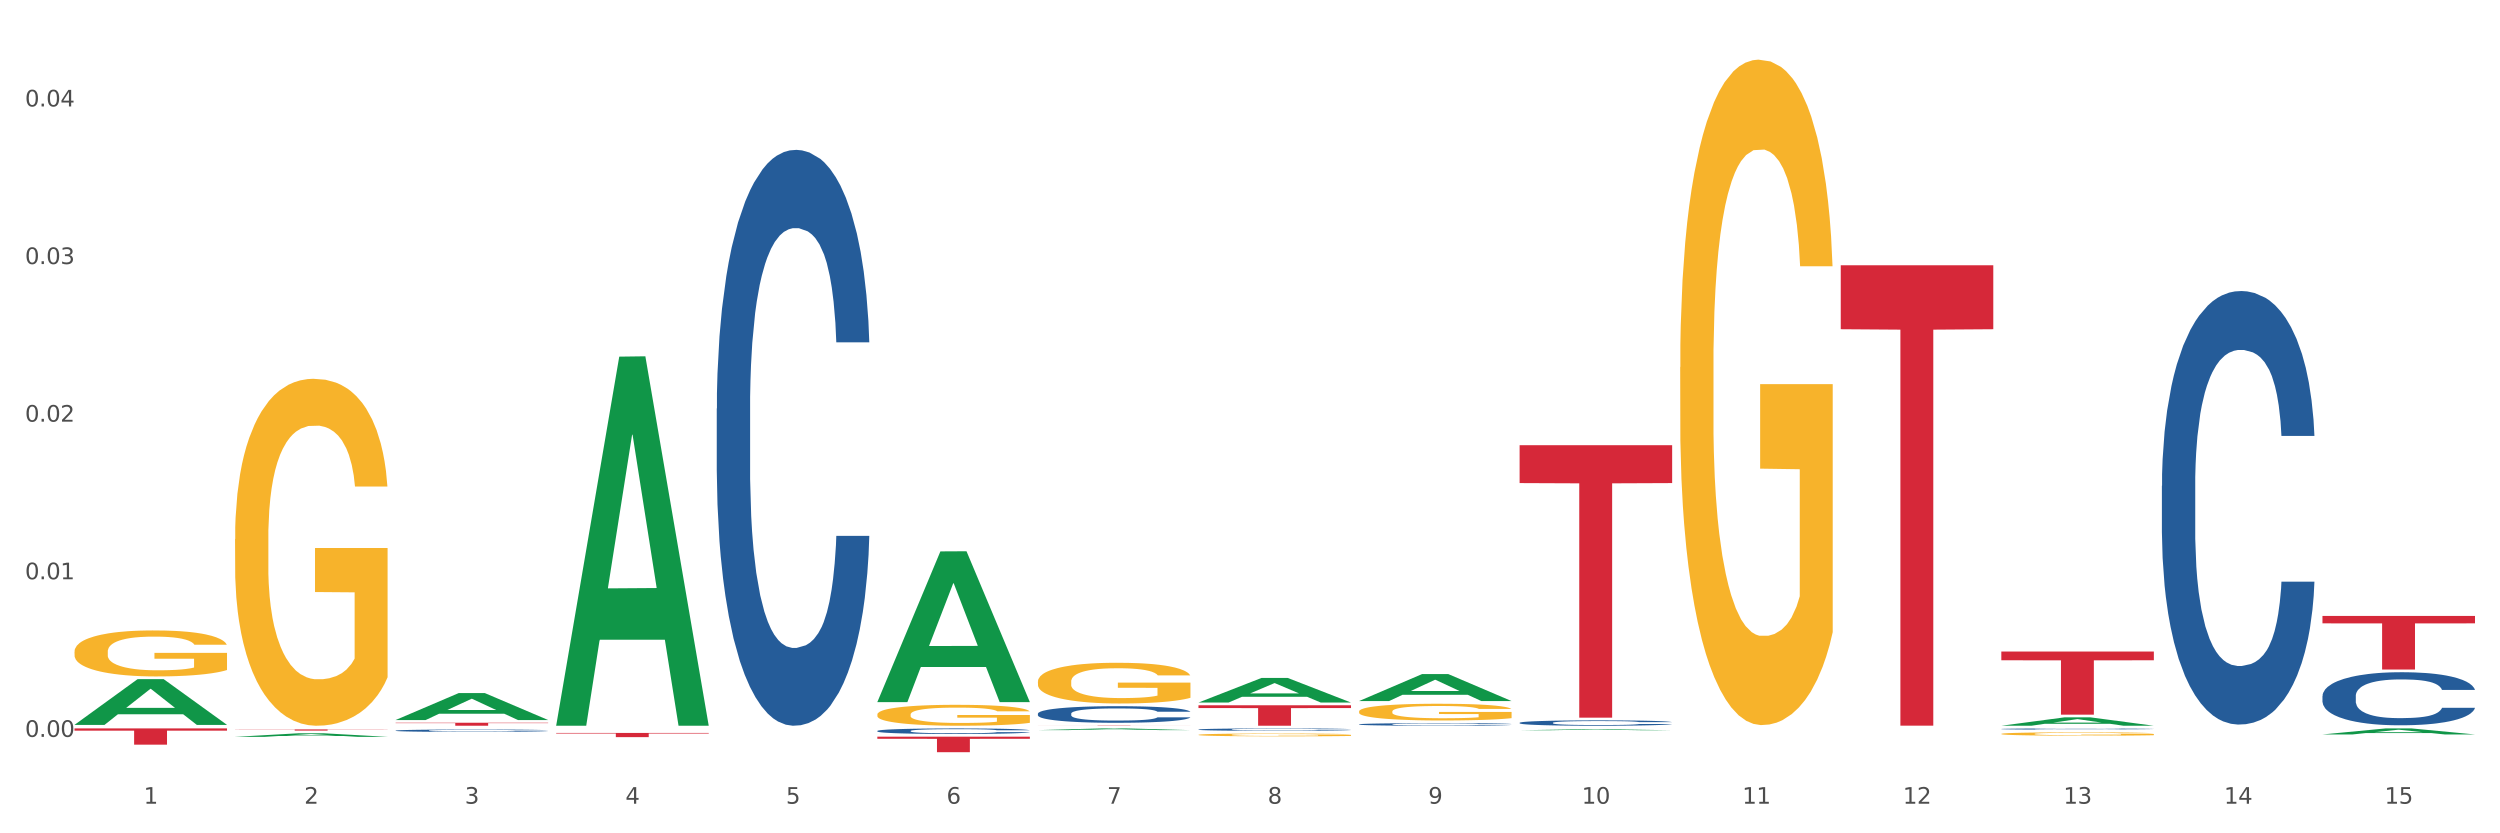 <?xml version="1.0" encoding="utf-8" standalone="no"?>
<!DOCTYPE svg PUBLIC "-//W3C//DTD SVG 1.1//EN"
  "http://www.w3.org/Graphics/SVG/1.1/DTD/svg11.dtd">
<svg xmlns:xlink="http://www.w3.org/1999/xlink" width="1080pt" height="360pt" viewBox="0 0 1080 360" xmlns="http://www.w3.org/2000/svg" version="1.1">
 <rect x="0" y="0" width="1080" height="360" fill="#333333" stroke="none"/>
 <defs>
  <style type="text/css">*{stroke-linejoin: round; stroke-linecap: butt}</style>
 </defs>
 <g id="figure_1">
  <g id="patch_1">
   <path d="M 0 360 
L 1080 360 
L 1080 0 
L 0 0 
z
" style="fill: #ffffff; stroke: #ffffff; stroke-linejoin: miter"/>
  </g>
  <g id="axes_1">
   <g id="matplotlib.axis_1">
    <g id="xtick_1">
     <g id="text_1">
      <!-- 1 -->
      <g style="fill: #4d4d4d" transform="translate(62.07 347.204) scale(0.096 -0.096)">
       <defs>
        <path id="DejaVuSans-31" d="M 794 531 
L 1825 531 
L 1825 4091 
L 703 3866 
L 703 4441 
L 1819 4666 
L 2450 4666 
L 2450 531 
L 3481 531 
L 3481 0 
L 794 0 
L 794 531 
z
" transform="scale(0.016)"/>
       </defs>
       <use xlink:href="#DejaVuSans-31"/>
      </g>
     </g>
    </g>
    <g id="xtick_2">
     <g id="text_2">
      <!-- 2 -->
      <g style="fill: #4d4d4d" transform="translate(131.436 347.204) scale(0.096 -0.096)">
       <defs>
        <path id="DejaVuSans-32" d="M 1228 531 
L 3431 531 
L 3431 0 
L 469 0 
L 469 531 
Q 828 903 1448 1529 
Q 2069 2156 2228 2338 
Q 2531 2678 2651 2914 
Q 2772 3150 2772 3378 
Q 2772 3750 2511 3984 
Q 2250 4219 1831 4219 
Q 1534 4219 1204 4116 
Q 875 4013 500 3803 
L 500 4441 
Q 881 4594 1212 4672 
Q 1544 4750 1819 4750 
Q 2544 4750 2975 4387 
Q 3406 4025 3406 3419 
Q 3406 3131 3298 2873 
Q 3191 2616 2906 2266 
Q 2828 2175 2409 1742 
Q 1991 1309 1228 531 
z
" transform="scale(0.016)"/>
       </defs>
       <use xlink:href="#DejaVuSans-32"/>
      </g>
     </g>
    </g>
    <g id="xtick_3">
     <g id="text_3">
      <!-- 3 -->
      <g style="fill: #4d4d4d" transform="translate(200.802 347.204) scale(0.096 -0.096)">
       <defs>
        <path id="DejaVuSans-33" d="M 2597 2516 
Q 3050 2419 3304 2112 
Q 3559 1806 3559 1356 
Q 3559 666 3084 287 
Q 2609 -91 1734 -91 
Q 1441 -91 1130 -33 
Q 819 25 488 141 
L 488 750 
Q 750 597 1062 519 
Q 1375 441 1716 441 
Q 2309 441 2620 675 
Q 2931 909 2931 1356 
Q 2931 1769 2642 2001 
Q 2353 2234 1838 2234 
L 1294 2234 
L 1294 2753 
L 1863 2753 
Q 2328 2753 2575 2939 
Q 2822 3125 2822 3475 
Q 2822 3834 2567 4026 
Q 2313 4219 1838 4219 
Q 1578 4219 1281 4162 
Q 984 4106 628 3988 
L 628 4550 
Q 988 4650 1302 4700 
Q 1616 4750 1894 4750 
Q 2613 4750 3031 4423 
Q 3450 4097 3450 3541 
Q 3450 3153 3228 2886 
Q 3006 2619 2597 2516 
z
" transform="scale(0.016)"/>
       </defs>
       <use xlink:href="#DejaVuSans-33"/>
      </g>
     </g>
    </g>
    <g id="xtick_4">
     <g id="text_4">
      <!-- 4 -->
      <g style="fill: #4d4d4d" transform="translate(270.169 347.204) scale(0.096 -0.096)">
       <defs>
        <path id="DejaVuSans-34" d="M 2419 4116 
L 825 1625 
L 2419 1625 
L 2419 4116 
z
M 2253 4666 
L 3047 4666 
L 3047 1625 
L 3713 1625 
L 3713 1100 
L 3047 1100 
L 3047 0 
L 2419 0 
L 2419 1100 
L 313 1100 
L 313 1709 
L 2253 4666 
z
" transform="scale(0.016)"/>
       </defs>
       <use xlink:href="#DejaVuSans-34"/>
      </g>
     </g>
    </g>
    <g id="xtick_5">
     <g id="text_5">
      <!-- 5 -->
      <g style="fill: #4d4d4d" transform="translate(339.535 347.204) scale(0.096 -0.096)">
       <defs>
        <path id="DejaVuSans-35" d="M 691 4666 
L 3169 4666 
L 3169 4134 
L 1269 4134 
L 1269 2991 
Q 1406 3038 1543 3061 
Q 1681 3084 1819 3084 
Q 2600 3084 3056 2656 
Q 3513 2228 3513 1497 
Q 3513 744 3044 326 
Q 2575 -91 1722 -91 
Q 1428 -91 1123 -41 
Q 819 9 494 109 
L 494 744 
Q 775 591 1075 516 
Q 1375 441 1709 441 
Q 2250 441 2565 725 
Q 2881 1009 2881 1497 
Q 2881 1984 2565 2268 
Q 2250 2553 1709 2553 
Q 1456 2553 1204 2497 
Q 953 2441 691 2322 
L 691 4666 
z
" transform="scale(0.016)"/>
       </defs>
       <use xlink:href="#DejaVuSans-35"/>
      </g>
     </g>
    </g>
    <g id="xtick_6">
     <g id="text_6">
      <!-- 6 -->
      <g style="fill: #4d4d4d" transform="translate(408.901 347.204) scale(0.096 -0.096)">
       <defs>
        <path id="DejaVuSans-36" d="M 2113 2584 
Q 1688 2584 1439 2293 
Q 1191 2003 1191 1497 
Q 1191 994 1439 701 
Q 1688 409 2113 409 
Q 2538 409 2786 701 
Q 3034 994 3034 1497 
Q 3034 2003 2786 2293 
Q 2538 2584 2113 2584 
z
M 3366 4563 
L 3366 3988 
Q 3128 4100 2886 4159 
Q 2644 4219 2406 4219 
Q 1781 4219 1451 3797 
Q 1122 3375 1075 2522 
Q 1259 2794 1537 2939 
Q 1816 3084 2150 3084 
Q 2853 3084 3261 2657 
Q 3669 2231 3669 1497 
Q 3669 778 3244 343 
Q 2819 -91 2113 -91 
Q 1303 -91 875 529 
Q 447 1150 447 2328 
Q 447 3434 972 4092 
Q 1497 4750 2381 4750 
Q 2619 4750 2861 4703 
Q 3103 4656 3366 4563 
z
" transform="scale(0.016)"/>
       </defs>
       <use xlink:href="#DejaVuSans-36"/>
      </g>
     </g>
    </g>
    <g id="xtick_7">
     <g id="text_7">
      <!-- 7 -->
      <g style="fill: #4d4d4d" transform="translate(478.267 347.204) scale(0.096 -0.096)">
       <defs>
        <path id="DejaVuSans-37" d="M 525 4666 
L 3525 4666 
L 3525 4397 
L 1831 0 
L 1172 0 
L 2766 4134 
L 525 4134 
L 525 4666 
z
" transform="scale(0.016)"/>
       </defs>
       <use xlink:href="#DejaVuSans-37"/>
      </g>
     </g>
    </g>
    <g id="xtick_8">
     <g id="text_8">
      <!-- 8 -->
      <g style="fill: #4d4d4d" transform="translate(547.634 347.204) scale(0.096 -0.096)">
       <defs>
        <path id="DejaVuSans-38" d="M 2034 2216 
Q 1584 2216 1326 1975 
Q 1069 1734 1069 1313 
Q 1069 891 1326 650 
Q 1584 409 2034 409 
Q 2484 409 2743 651 
Q 3003 894 3003 1313 
Q 3003 1734 2745 1975 
Q 2488 2216 2034 2216 
z
M 1403 2484 
Q 997 2584 770 2862 
Q 544 3141 544 3541 
Q 544 4100 942 4425 
Q 1341 4750 2034 4750 
Q 2731 4750 3128 4425 
Q 3525 4100 3525 3541 
Q 3525 3141 3298 2862 
Q 3072 2584 2669 2484 
Q 3125 2378 3379 2068 
Q 3634 1759 3634 1313 
Q 3634 634 3220 271 
Q 2806 -91 2034 -91 
Q 1263 -91 848 271 
Q 434 634 434 1313 
Q 434 1759 690 2068 
Q 947 2378 1403 2484 
z
M 1172 3481 
Q 1172 3119 1398 2916 
Q 1625 2713 2034 2713 
Q 2441 2713 2670 2916 
Q 2900 3119 2900 3481 
Q 2900 3844 2670 4047 
Q 2441 4250 2034 4250 
Q 1625 4250 1398 4047 
Q 1172 3844 1172 3481 
z
" transform="scale(0.016)"/>
       </defs>
       <use xlink:href="#DejaVuSans-38"/>
      </g>
     </g>
    </g>
    <g id="xtick_9">
     <g id="text_9">
      <!-- 9 -->
      <g style="fill: #4d4d4d" transform="translate(617 347.204) scale(0.096 -0.096)">
       <defs>
        <path id="DejaVuSans-39" d="M 703 97 
L 703 672 
Q 941 559 1184 500 
Q 1428 441 1663 441 
Q 2288 441 2617 861 
Q 2947 1281 2994 2138 
Q 2813 1869 2534 1725 
Q 2256 1581 1919 1581 
Q 1219 1581 811 2004 
Q 403 2428 403 3163 
Q 403 3881 828 4315 
Q 1253 4750 1959 4750 
Q 2769 4750 3195 4129 
Q 3622 3509 3622 2328 
Q 3622 1225 3098 567 
Q 2575 -91 1691 -91 
Q 1453 -91 1209 -44 
Q 966 3 703 97 
z
M 1959 2075 
Q 2384 2075 2632 2365 
Q 2881 2656 2881 3163 
Q 2881 3666 2632 3958 
Q 2384 4250 1959 4250 
Q 1534 4250 1286 3958 
Q 1038 3666 1038 3163 
Q 1038 2656 1286 2365 
Q 1534 2075 1959 2075 
z
" transform="scale(0.016)"/>
       </defs>
       <use xlink:href="#DejaVuSans-39"/>
      </g>
     </g>
    </g>
    <g id="xtick_10">
     <g id="text_10">
      <!-- 10 -->
      <g style="fill: #4d4d4d" transform="translate(683.312 347.204) scale(0.096 -0.096)">
       <defs>
        <path id="DejaVuSans-30" d="M 2034 4250 
Q 1547 4250 1301 3770 
Q 1056 3291 1056 2328 
Q 1056 1369 1301 889 
Q 1547 409 2034 409 
Q 2525 409 2770 889 
Q 3016 1369 3016 2328 
Q 3016 3291 2770 3770 
Q 2525 4250 2034 4250 
z
M 2034 4750 
Q 2819 4750 3233 4129 
Q 3647 3509 3647 2328 
Q 3647 1150 3233 529 
Q 2819 -91 2034 -91 
Q 1250 -91 836 529 
Q 422 1150 422 2328 
Q 422 3509 836 4129 
Q 1250 4750 2034 4750 
z
" transform="scale(0.016)"/>
       </defs>
       <use xlink:href="#DejaVuSans-31"/>
       <use xlink:href="#DejaVuSans-30" transform="translate(63.623 0)"/>
      </g>
     </g>
    </g>
    <g id="xtick_11">
     <g id="text_11">
      <!-- 11 -->
      <g style="fill: #4d4d4d" transform="translate(752.678 347.204) scale(0.096 -0.096)">
       <use xlink:href="#DejaVuSans-31"/>
       <use xlink:href="#DejaVuSans-31" transform="translate(63.623 0)"/>
      </g>
     </g>
    </g>
    <g id="xtick_12">
     <g id="text_12">
      <!-- 12 -->
      <g style="fill: #4d4d4d" transform="translate(822.044 347.204) scale(0.096 -0.096)">
       <use xlink:href="#DejaVuSans-31"/>
       <use xlink:href="#DejaVuSans-32" transform="translate(63.623 0)"/>
      </g>
     </g>
    </g>
    <g id="xtick_13">
     <g id="text_13">
      <!-- 13 -->
      <g style="fill: #4d4d4d" transform="translate(891.411 347.204) scale(0.096 -0.096)">
       <use xlink:href="#DejaVuSans-31"/>
       <use xlink:href="#DejaVuSans-33" transform="translate(63.623 0)"/>
      </g>
     </g>
    </g>
    <g id="xtick_14">
     <g id="text_14">
      <!-- 14 -->
      <g style="fill: #4d4d4d" transform="translate(960.777 347.204) scale(0.096 -0.096)">
       <use xlink:href="#DejaVuSans-31"/>
       <use xlink:href="#DejaVuSans-34" transform="translate(63.623 0)"/>
      </g>
     </g>
    </g>
    <g id="xtick_15">
     <g id="text_15">
      <!-- 15 -->
      <g style="fill: #4d4d4d" transform="translate(1030.143 347.204) scale(0.096 -0.096)">
       <use xlink:href="#DejaVuSans-31"/>
       <use xlink:href="#DejaVuSans-35" transform="translate(63.623 0)"/>
      </g>
     </g>
    </g>
    <g id="xtick_16"/>
    <g id="xtick_17"/>
    <g id="xtick_18"/>
    <g id="xtick_19"/>
    <g id="xtick_20"/>
    <g id="xtick_21"/>
    <g id="xtick_22"/>
    <g id="xtick_23"/>
    <g id="xtick_24"/>
    <g id="xtick_25"/>
    <g id="xtick_26"/>
    <g id="xtick_27"/>
    <g id="xtick_28"/>
    <g id="xtick_29"/>
   </g>
   <g id="matplotlib.axis_2">
    <g id="ytick_1">
     <g id="text_16">
      <!-- 0.00 -->
      <g style="fill: #4d4d4d" transform="translate(10.8 318.327) scale(0.096 -0.096)">
       <defs>
        <path id="DejaVuSans-2e" d="M 684 794 
L 1344 794 
L 1344 0 
L 684 0 
L 684 794 
z
" transform="scale(0.016)"/>
       </defs>
       <use xlink:href="#DejaVuSans-30"/>
       <use xlink:href="#DejaVuSans-2e" transform="translate(63.623 0)"/>
       <use xlink:href="#DejaVuSans-30" transform="translate(95.41 0)"/>
       <use xlink:href="#DejaVuSans-30" transform="translate(159.033 0)"/>
      </g>
     </g>
    </g>
    <g id="ytick_2">
     <g id="text_17">
      <!-- 0.01 -->
      <g style="fill: #4d4d4d" transform="translate(10.8 250.243) scale(0.096 -0.096)">
       <use xlink:href="#DejaVuSans-30"/>
       <use xlink:href="#DejaVuSans-2e" transform="translate(63.623 0)"/>
       <use xlink:href="#DejaVuSans-30" transform="translate(95.41 0)"/>
       <use xlink:href="#DejaVuSans-31" transform="translate(159.033 0)"/>
      </g>
     </g>
    </g>
    <g id="ytick_3">
     <g id="text_18">
      <!-- 0.02 -->
      <g style="fill: #4d4d4d" transform="translate(10.8 182.159) scale(0.096 -0.096)">
       <use xlink:href="#DejaVuSans-30"/>
       <use xlink:href="#DejaVuSans-2e" transform="translate(63.623 0)"/>
       <use xlink:href="#DejaVuSans-30" transform="translate(95.41 0)"/>
       <use xlink:href="#DejaVuSans-32" transform="translate(159.033 0)"/>
      </g>
     </g>
    </g>
    <g id="ytick_4">
     <g id="text_19">
      <!-- 0.03 -->
      <g style="fill: #4d4d4d" transform="translate(10.8 114.075) scale(0.096 -0.096)">
       <use xlink:href="#DejaVuSans-30"/>
       <use xlink:href="#DejaVuSans-2e" transform="translate(63.623 0)"/>
       <use xlink:href="#DejaVuSans-30" transform="translate(95.41 0)"/>
       <use xlink:href="#DejaVuSans-33" transform="translate(159.033 0)"/>
      </g>
     </g>
    </g>
    <g id="ytick_5">
     <g id="text_20">
      <!-- 0.04 -->
      <g style="fill: #4d4d4d" transform="translate(10.8 45.991) scale(0.096 -0.096)">
       <use xlink:href="#DejaVuSans-30"/>
       <use xlink:href="#DejaVuSans-2e" transform="translate(63.623 0)"/>
       <use xlink:href="#DejaVuSans-30" transform="translate(95.41 0)"/>
       <use xlink:href="#DejaVuSans-34" transform="translate(159.033 0)"/>
      </g>
     </g>
    </g>
    <g id="ytick_6"/>
    <g id="ytick_7"/>
    <g id="ytick_8"/>
    <g id="ytick_9"/>
   </g>
   <g id="PolyCollection_1">
    <path d="M 32.175 313.121 
L 32.243 313.102 
L 59.417 293.4 
L 70.695 293.381 
L 98.073 313.158 
L 85.029 313.158 
L 79.119 308.553 
L 51.061 308.553 
L 50.857 308.627 
L 45.151 313.158 
L 32.175 313.158 
L 32.175 313.121 
L 54.594 305.804 
L 75.586 305.786 
L 65.192 297.596 
L 65.056 297.559 
L 64.92 297.615 
L 54.526 305.786 
L 54.594 305.804 
L 32.175 313.121 
z
" clip-path="url(#pb362b84034)" style="fill: #109648"/>
    <path d="M 864.57 281.448 
L 930.468 281.448 
L 930.468 285.24 
L 904.546 285.266 
L 904.546 308.74 
L 890.335 308.74 
L 890.335 285.266 
L 864.57 285.24 
L 864.57 281.473 
L 864.57 281.448 
z
" clip-path="url(#pb362b84034)" style="fill: #d62839"/>
    <path d="M 795.203 114.581 
L 861.101 114.581 
L 861.101 142.225 
L 835.179 142.411 
L 835.179 313.502 
L 820.969 313.502 
L 820.969 142.411 
L 795.203 142.225 
L 795.203 114.768 
L 795.203 114.581 
z
" clip-path="url(#pb362b84034)" style="fill: #d62839"/>
    <path d="M 656.471 192.335 
L 722.369 192.335 
L 722.369 208.692 
L 696.447 208.802 
L 696.447 310.037 
L 682.237 310.037 
L 682.237 208.802 
L 656.471 208.692 
L 656.471 192.446 
L 656.471 192.335 
z
" clip-path="url(#pb362b84034)" style="fill: #d62839"/>
    <path d="M 517.739 304.661 
L 583.636 304.661 
L 583.636 305.893 
L 557.715 305.901 
L 557.715 313.524 
L 543.504 313.524 
L 543.504 305.901 
L 517.739 305.893 
L 517.739 304.67 
L 517.739 304.661 
z
" clip-path="url(#pb362b84034)" style="fill: #d62839"/>
    <path d="M 448.372 313.403 
L 514.27 313.403 
L 514.27 313.42 
L 488.348 313.42 
L 488.348 313.524 
L 474.138 313.524 
L 474.138 313.42 
L 448.372 313.42 
L 448.372 313.403 
L 448.372 313.403 
z
" clip-path="url(#pb362b84034)" style="fill: #d62839"/>
    <path d="M 379.006 318.238 
L 444.904 318.238 
L 444.904 319.17 
L 418.982 319.177 
L 418.982 324.95 
L 404.772 324.95 
L 404.772 319.177 
L 379.006 319.17 
L 379.006 318.244 
L 379.006 318.238 
z
" clip-path="url(#pb362b84034)" style="fill: #d62839"/>
    <path d="M 240.274 316.619 
L 306.172 316.619 
L 306.172 316.872 
L 280.25 316.874 
L 280.25 318.438 
L 266.039 318.438 
L 266.039 316.874 
L 240.274 316.872 
L 240.274 316.621 
L 240.274 316.619 
z
" clip-path="url(#pb362b84034)" style="fill: #d62839"/>
    <path d="M 170.907 312.212 
L 236.805 312.212 
L 236.805 312.394 
L 210.883 312.395 
L 210.883 313.524 
L 196.673 313.524 
L 196.673 312.395 
L 170.907 312.394 
L 170.907 312.213 
L 170.907 312.212 
z
" clip-path="url(#pb362b84034)" style="fill: #d62839"/>
    <path d="M 1003.302 266.071 
L 1069.2 266.071 
L 1069.2 269.291 
L 1043.278 269.313 
L 1043.278 289.241 
L 1029.068 289.241 
L 1029.068 269.313 
L 1003.302 269.291 
L 1003.302 266.093 
L 1003.302 266.071 
z
" clip-path="url(#pb362b84034)" style="fill: #d62839"/>
    <path d="M 1003.302 300.701 
L 1003.38 300.68 
L 1003.38 300.094 
L 1003.614 299.298 
L 1004.47 297.832 
L 1005.561 296.722 
L 1007.43 295.423 
L 1008.443 294.879 
L 1009.767 294.272 
L 1012.494 293.287 
L 1015.609 292.45 
L 1017.79 291.989 
L 1019.426 291.696 
L 1023.087 291.172 
L 1025.19 290.942 
L 1027.371 290.753 
L 1029.241 290.627 
L 1032.356 290.481 
L 1034.849 290.418 
L 1037.731 290.397 
L 1040.146 290.418 
L 1043.339 290.502 
L 1048.013 290.753 
L 1049.805 290.9 
L 1052.219 291.151 
L 1054.712 291.486 
L 1056.737 291.821 
L 1059.074 292.303 
L 1061.489 292.931 
L 1063.825 293.727 
L 1065.461 294.46 
L 1066.785 295.235 
L 1067.954 296.177 
L 1068.811 297.204 
L 1069.2 298.062 
L 1054.945 298.062 
L 1054.556 297.287 
L 1053.777 296.45 
L 1052.998 295.884 
L 1052.141 295.423 
L 1050.817 294.9 
L 1049.649 294.565 
L 1047.701 294.167 
L 1045.91 293.916 
L 1044.43 293.769 
L 1042.638 293.643 
L 1038.822 293.518 
L 1036.095 293.518 
L 1034.382 293.56 
L 1032.278 293.664 
L 1030.487 293.811 
L 1028.384 294.062 
L 1026.748 294.334 
L 1025.112 294.69 
L 1024.178 294.942 
L 1022.775 295.403 
L 1021.841 295.78 
L 1020.594 296.429 
L 1019.893 296.89 
L 1018.647 298.083 
L 1018.102 298.963 
L 1017.868 299.57 
L 1017.712 300.241 
L 1017.712 303.508 
L 1018.18 304.974 
L 1018.569 305.602 
L 1019.192 306.314 
L 1020.361 307.236 
L 1022.074 308.136 
L 1023.866 308.786 
L 1025.346 309.183 
L 1026.748 309.477 
L 1028.15 309.707 
L 1029.864 309.916 
L 1031.266 310.042 
L 1033.369 310.168 
L 1035.862 310.231 
L 1037.809 310.231 
L 1041.781 310.126 
L 1043.573 310.021 
L 1045.287 309.875 
L 1047.156 309.644 
L 1048.636 309.393 
L 1049.493 309.204 
L 1050.895 308.806 
L 1051.986 308.388 
L 1052.92 307.906 
L 1053.543 307.487 
L 1054.244 306.859 
L 1054.79 306.147 
L 1054.945 305.77 
L 1069.2 305.77 
L 1068.888 306.524 
L 1068.343 307.257 
L 1067.253 308.241 
L 1066.396 308.806 
L 1065.072 309.498 
L 1063.67 310.084 
L 1061.722 310.733 
L 1059.931 311.215 
L 1058.061 311.634 
L 1056.036 312.011 
L 1052.375 312.534 
L 1051.051 312.681 
L 1048.247 312.932 
L 1046.066 313.079 
L 1042.872 313.226 
L 1039.6 313.309 
L 1036.173 313.33 
L 1033.135 313.288 
L 1029.786 313.163 
L 1027.683 313.037 
L 1025.346 312.849 
L 1022.62 312.555 
L 1020.049 312.199 
L 1017.634 311.78 
L 1015.376 311.299 
L 1013.272 310.754 
L 1010.546 309.854 
L 1008.521 308.974 
L 1007.041 308.157 
L 1006.028 307.466 
L 1005.016 306.586 
L 1004.47 305.979 
L 1003.614 304.513 
L 1003.302 303.152 
L 1003.302 300.701 
z
" clip-path="url(#pb362b84034)" style="fill: #255c99"/>
    <path d="M 864.57 314.918 
L 864.648 314.917 
L 864.648 314.904 
L 864.881 314.885 
L 865.738 314.851 
L 866.829 314.826 
L 868.698 314.796 
L 869.711 314.783 
L 871.035 314.769 
L 873.761 314.746 
L 876.877 314.727 
L 879.058 314.716 
L 880.694 314.709 
L 884.355 314.697 
L 886.458 314.692 
L 888.639 314.688 
L 890.508 314.685 
L 893.624 314.681 
L 896.117 314.68 
L 898.999 314.679 
L 901.413 314.68 
L 904.607 314.682 
L 909.281 314.688 
L 911.072 314.691 
L 913.487 314.697 
L 915.979 314.704 
L 918.005 314.712 
L 920.341 314.723 
L 922.756 314.738 
L 925.093 314.756 
L 926.729 314.773 
L 928.053 314.791 
L 929.221 314.813 
L 930.078 314.837 
L 930.468 314.857 
L 916.213 314.857 
L 915.824 314.839 
L 915.045 314.819 
L 914.266 314.806 
L 913.409 314.796 
L 912.085 314.783 
L 910.916 314.776 
L 908.969 314.766 
L 907.177 314.761 
L 905.697 314.757 
L 903.906 314.754 
L 900.089 314.751 
L 897.363 314.751 
L 895.649 314.752 
L 893.546 314.755 
L 891.754 314.758 
L 889.651 314.764 
L 888.016 314.77 
L 886.38 314.779 
L 885.445 314.784 
L 884.043 314.795 
L 883.108 314.804 
L 881.862 314.819 
L 881.161 314.829 
L 879.915 314.857 
L 879.369 314.877 
L 879.136 314.891 
L 878.98 314.907 
L 878.98 314.982 
L 879.447 315.016 
L 879.837 315.031 
L 880.46 315.047 
L 881.628 315.069 
L 883.342 315.089 
L 885.134 315.105 
L 886.614 315.114 
L 888.016 315.12 
L 889.418 315.126 
L 891.131 315.131 
L 892.533 315.134 
L 894.637 315.136 
L 897.129 315.138 
L 899.076 315.138 
L 903.049 315.135 
L 904.841 315.133 
L 906.554 315.13 
L 908.424 315.124 
L 909.904 315.119 
L 910.76 315.114 
L 912.163 315.105 
L 913.253 315.095 
L 914.188 315.084 
L 914.811 315.074 
L 915.512 315.06 
L 916.057 315.043 
L 916.213 315.035 
L 930.468 315.035 
L 930.156 315.052 
L 929.611 315.069 
L 928.52 315.092 
L 927.663 315.105 
L 926.339 315.121 
L 924.937 315.135 
L 922.99 315.15 
L 921.198 315.161 
L 919.329 315.17 
L 917.304 315.179 
L 913.643 315.191 
L 912.318 315.195 
L 909.514 315.2 
L 907.333 315.204 
L 904.14 315.207 
L 900.868 315.209 
L 897.441 315.21 
L 894.403 315.209 
L 891.053 315.206 
L 888.95 315.203 
L 886.614 315.198 
L 883.887 315.192 
L 881.317 315.183 
L 878.902 315.174 
L 876.643 315.163 
L 874.54 315.15 
L 871.814 315.129 
L 869.789 315.109 
L 868.309 315.09 
L 867.296 315.074 
L 866.283 315.054 
L 865.738 315.04 
L 864.881 315.006 
L 864.57 314.974 
L 864.57 314.918 
z
" clip-path="url(#pb362b84034)" style="fill: #255c99"/>
    <path d="M 656.471 312.24 
L 656.549 312.238 
L 656.549 312.178 
L 656.783 312.097 
L 657.639 311.948 
L 658.73 311.835 
L 660.599 311.703 
L 661.612 311.648 
L 662.936 311.586 
L 665.662 311.486 
L 668.778 311.401 
L 670.959 311.354 
L 672.595 311.324 
L 676.256 311.271 
L 678.359 311.248 
L 680.54 311.228 
L 682.41 311.216 
L 685.525 311.201 
L 688.018 311.194 
L 690.9 311.192 
L 693.315 311.194 
L 696.508 311.203 
L 701.182 311.228 
L 702.973 311.243 
L 705.388 311.269 
L 707.881 311.303 
L 709.906 311.337 
L 712.243 311.386 
L 714.657 311.45 
L 716.994 311.531 
L 718.63 311.605 
L 719.954 311.684 
L 721.123 311.78 
L 721.979 311.884 
L 722.369 311.972 
L 708.114 311.972 
L 707.725 311.893 
L 706.946 311.808 
L 706.167 311.75 
L 705.31 311.703 
L 703.986 311.65 
L 702.818 311.616 
L 700.87 311.576 
L 699.079 311.55 
L 697.599 311.535 
L 695.807 311.522 
L 691.99 311.51 
L 689.264 311.51 
L 687.55 311.514 
L 685.447 311.524 
L 683.656 311.539 
L 681.553 311.565 
L 679.917 311.593 
L 678.281 311.629 
L 677.346 311.654 
L 675.944 311.701 
L 675.01 311.739 
L 673.763 311.805 
L 673.062 311.852 
L 671.816 311.974 
L 671.271 312.063 
L 671.037 312.125 
L 670.881 312.193 
L 670.881 312.525 
L 671.349 312.674 
L 671.738 312.738 
L 672.361 312.81 
L 673.53 312.904 
L 675.243 312.996 
L 677.035 313.062 
L 678.515 313.102 
L 679.917 313.132 
L 681.319 313.155 
L 683.033 313.177 
L 684.435 313.189 
L 686.538 313.202 
L 689.03 313.209 
L 690.978 313.209 
L 694.95 313.198 
L 696.742 313.187 
L 698.456 313.172 
L 700.325 313.149 
L 701.805 313.123 
L 702.662 313.104 
L 704.064 313.064 
L 705.154 313.021 
L 706.089 312.972 
L 706.712 312.93 
L 707.413 312.866 
L 707.959 312.793 
L 708.114 312.755 
L 722.369 312.755 
L 722.057 312.832 
L 721.512 312.906 
L 720.422 313.006 
L 719.565 313.064 
L 718.241 313.134 
L 716.838 313.194 
L 714.891 313.26 
L 713.1 313.309 
L 711.23 313.351 
L 709.205 313.389 
L 705.544 313.443 
L 704.22 313.458 
L 701.416 313.483 
L 699.235 313.498 
L 696.041 313.513 
L 692.769 313.522 
L 689.342 313.524 
L 686.304 313.519 
L 682.955 313.507 
L 680.852 313.494 
L 678.515 313.475 
L 675.789 313.445 
L 673.218 313.409 
L 670.803 313.366 
L 668.544 313.317 
L 666.441 313.262 
L 663.715 313.17 
L 661.69 313.081 
L 660.21 312.998 
L 659.197 312.927 
L 658.185 312.838 
L 657.639 312.776 
L 656.783 312.627 
L 656.471 312.489 
L 656.471 312.24 
z
" clip-path="url(#pb362b84034)" style="fill: #255c99"/>
    <path d="M 587.105 312.907 
L 587.183 312.906 
L 587.183 312.878 
L 587.416 312.839 
L 588.273 312.767 
L 589.364 312.713 
L 591.233 312.65 
L 592.246 312.623 
L 593.57 312.593 
L 596.296 312.545 
L 599.412 312.505 
L 601.593 312.482 
L 603.229 312.468 
L 606.89 312.442 
L 608.993 312.431 
L 611.174 312.422 
L 613.043 312.416 
L 616.159 312.408 
L 618.652 312.405 
L 621.534 312.404 
L 623.948 312.405 
L 627.142 312.409 
L 631.816 312.422 
L 633.607 312.429 
L 636.022 312.441 
L 638.514 312.457 
L 640.54 312.474 
L 642.877 312.497 
L 645.291 312.528 
L 647.628 312.567 
L 649.264 312.603 
L 650.588 312.64 
L 651.756 312.686 
L 652.613 312.737 
L 653.003 312.778 
L 638.748 312.778 
L 638.359 312.741 
L 637.58 312.7 
L 636.801 312.672 
L 635.944 312.65 
L 634.62 312.624 
L 633.451 312.608 
L 631.504 312.588 
L 629.713 312.576 
L 628.233 312.569 
L 626.441 312.563 
L 622.624 312.557 
L 619.898 312.557 
L 618.184 312.559 
L 616.081 312.564 
L 614.29 312.571 
L 612.186 312.583 
L 610.551 312.597 
L 608.915 312.614 
L 607.98 312.626 
L 606.578 312.649 
L 605.643 312.667 
L 604.397 312.699 
L 603.696 312.721 
L 602.45 312.779 
L 601.905 312.822 
L 601.671 312.852 
L 601.515 312.885 
L 601.515 313.044 
L 601.982 313.116 
L 602.372 313.146 
L 602.995 313.181 
L 604.163 313.226 
L 605.877 313.27 
L 607.669 313.302 
L 609.149 313.321 
L 610.551 313.336 
L 611.953 313.347 
L 613.666 313.357 
L 615.069 313.363 
L 617.172 313.369 
L 619.664 313.372 
L 621.612 313.372 
L 625.584 313.367 
L 627.376 313.362 
L 629.089 313.355 
L 630.959 313.344 
L 632.439 313.331 
L 633.296 313.322 
L 634.698 313.303 
L 635.788 313.282 
L 636.723 313.259 
L 637.346 313.238 
L 638.047 313.208 
L 638.592 313.173 
L 638.748 313.155 
L 653.003 313.155 
L 652.691 313.191 
L 652.146 313.227 
L 651.055 313.275 
L 650.199 313.303 
L 648.874 313.337 
L 647.472 313.365 
L 645.525 313.397 
L 643.733 313.42 
L 641.864 313.441 
L 639.839 313.459 
L 636.178 313.485 
L 634.853 313.492 
L 632.049 313.504 
L 629.868 313.511 
L 626.675 313.519 
L 623.403 313.523 
L 619.976 313.524 
L 616.938 313.522 
L 613.589 313.515 
L 611.485 313.509 
L 609.149 313.5 
L 606.422 313.486 
L 603.852 313.468 
L 601.437 313.448 
L 599.178 313.424 
L 597.075 313.398 
L 594.349 313.354 
L 592.324 313.311 
L 590.844 313.271 
L 589.831 313.237 
L 588.818 313.194 
L 588.273 313.165 
L 587.416 313.093 
L 587.105 313.027 
L 587.105 312.907 
z
" clip-path="url(#pb362b84034)" style="fill: #255c99"/>
    <path d="M 517.739 315.149 
L 517.816 315.148 
L 517.816 315.121 
L 518.05 315.085 
L 518.907 315.018 
L 519.997 314.967 
L 521.867 314.908 
L 522.88 314.884 
L 524.204 314.856 
L 526.93 314.811 
L 530.046 314.773 
L 532.227 314.752 
L 533.863 314.738 
L 537.523 314.715 
L 539.627 314.704 
L 541.808 314.696 
L 543.677 314.69 
L 546.793 314.683 
L 549.285 314.68 
L 552.167 314.679 
L 554.582 314.68 
L 557.776 314.684 
L 562.449 314.696 
L 564.241 314.702 
L 566.656 314.714 
L 569.148 314.729 
L 571.173 314.744 
L 573.51 314.766 
L 575.925 314.795 
L 578.262 314.831 
L 579.898 314.864 
L 581.222 314.9 
L 582.39 314.943 
L 583.247 314.989 
L 583.636 315.029 
L 569.382 315.029 
L 568.992 314.993 
L 568.214 314.955 
L 567.435 314.929 
L 566.578 314.908 
L 565.254 314.884 
L 564.085 314.869 
L 562.138 314.851 
L 560.346 314.84 
L 558.866 314.833 
L 557.075 314.827 
L 553.258 314.821 
L 550.532 314.821 
L 548.818 314.823 
L 546.715 314.828 
L 544.923 314.835 
L 542.82 314.846 
L 541.184 314.859 
L 539.549 314.875 
L 538.614 314.886 
L 537.212 314.907 
L 536.277 314.925 
L 535.031 314.954 
L 534.33 314.975 
L 533.084 315.03 
L 532.538 315.07 
L 532.305 315.097 
L 532.149 315.128 
L 532.149 315.277 
L 532.616 315.343 
L 533.006 315.372 
L 533.629 315.405 
L 534.797 315.447 
L 536.511 315.488 
L 538.302 315.517 
L 539.782 315.535 
L 541.184 315.549 
L 542.587 315.559 
L 544.3 315.569 
L 545.702 315.574 
L 547.805 315.58 
L 550.298 315.583 
L 552.245 315.583 
L 556.218 315.578 
L 558.009 315.573 
L 559.723 315.567 
L 561.593 315.556 
L 563.073 315.545 
L 563.929 315.536 
L 565.331 315.518 
L 566.422 315.499 
L 567.357 315.477 
L 567.98 315.458 
L 568.681 315.429 
L 569.226 315.397 
L 569.382 315.38 
L 583.636 315.38 
L 583.325 315.414 
L 582.78 315.447 
L 581.689 315.492 
L 580.832 315.518 
L 579.508 315.55 
L 578.106 315.576 
L 576.159 315.606 
L 574.367 315.628 
L 572.498 315.647 
L 570.472 315.664 
L 566.811 315.688 
L 565.487 315.695 
L 562.683 315.706 
L 560.502 315.713 
L 557.308 315.719 
L 554.037 315.723 
L 550.61 315.724 
L 547.572 315.722 
L 544.222 315.717 
L 542.119 315.711 
L 539.782 315.702 
L 537.056 315.689 
L 534.486 315.673 
L 532.071 315.654 
L 529.812 315.632 
L 527.709 315.607 
L 524.983 315.566 
L 522.957 315.526 
L 521.477 315.488 
L 520.465 315.457 
L 519.452 315.417 
L 518.907 315.389 
L 518.05 315.322 
L 517.739 315.26 
L 517.739 315.149 
z
" clip-path="url(#pb362b84034)" style="fill: #255c99"/>
    <path d="M 448.372 308.296 
L 448.45 308.289 
L 448.45 308.106 
L 448.684 307.857 
L 449.541 307.398 
L 450.631 307.051 
L 452.501 306.644 
L 453.513 306.474 
L 454.837 306.284 
L 457.564 305.976 
L 460.679 305.714 
L 462.861 305.57 
L 464.496 305.478 
L 468.157 305.314 
L 470.26 305.242 
L 472.441 305.183 
L 474.311 305.144 
L 477.427 305.098 
L 479.919 305.078 
L 482.801 305.072 
L 485.216 305.078 
L 488.41 305.104 
L 493.083 305.183 
L 494.875 305.229 
L 497.289 305.308 
L 499.782 305.412 
L 501.807 305.517 
L 504.144 305.668 
L 506.559 305.865 
L 508.896 306.114 
L 510.531 306.343 
L 511.856 306.585 
L 513.024 306.88 
L 513.881 307.201 
L 514.27 307.47 
L 500.016 307.47 
L 499.626 307.228 
L 498.847 306.966 
L 498.068 306.789 
L 497.212 306.644 
L 495.887 306.481 
L 494.719 306.376 
L 492.772 306.251 
L 490.98 306.173 
L 489.5 306.127 
L 487.709 306.087 
L 483.892 306.048 
L 481.165 306.048 
L 479.452 306.061 
L 477.349 306.094 
L 475.557 306.14 
L 473.454 306.218 
L 471.818 306.304 
L 470.183 306.415 
L 469.248 306.494 
L 467.846 306.638 
L 466.911 306.756 
L 465.665 306.959 
L 464.964 307.103 
L 463.717 307.477 
L 463.172 307.752 
L 462.938 307.942 
L 462.783 308.152 
L 462.783 309.174 
L 463.25 309.633 
L 463.639 309.829 
L 464.263 310.052 
L 465.431 310.34 
L 467.145 310.622 
L 468.936 310.825 
L 470.416 310.95 
L 471.818 311.041 
L 473.22 311.114 
L 474.934 311.179 
L 476.336 311.218 
L 478.439 311.258 
L 480.932 311.277 
L 482.879 311.277 
L 486.852 311.245 
L 488.643 311.212 
L 490.357 311.166 
L 492.226 311.094 
L 493.706 311.015 
L 494.563 310.956 
L 495.965 310.832 
L 497.056 310.701 
L 497.99 310.55 
L 498.614 310.419 
L 499.315 310.222 
L 499.86 310 
L 500.016 309.882 
L 514.27 309.882 
L 513.959 310.117 
L 513.413 310.347 
L 512.323 310.655 
L 511.466 310.832 
L 510.142 311.048 
L 508.74 311.231 
L 506.792 311.435 
L 505.001 311.585 
L 503.131 311.716 
L 501.106 311.834 
L 497.445 311.998 
L 496.121 312.044 
L 493.317 312.123 
L 491.136 312.169 
L 487.942 312.214 
L 484.671 312.241 
L 481.243 312.247 
L 478.206 312.234 
L 474.856 312.195 
L 472.753 312.155 
L 470.416 312.096 
L 467.69 312.005 
L 465.119 311.893 
L 462.705 311.762 
L 460.446 311.612 
L 458.343 311.441 
L 455.616 311.159 
L 453.591 310.884 
L 452.111 310.629 
L 451.099 310.412 
L 450.086 310.137 
L 449.541 309.947 
L 448.684 309.488 
L 448.372 309.062 
L 448.372 308.296 
z
" clip-path="url(#pb362b84034)" style="fill: #255c99"/>
    <path d="M 379.006 315.759 
L 379.084 315.757 
L 379.084 315.695 
L 379.318 315.612 
L 380.175 315.458 
L 381.265 315.342 
L 383.134 315.206 
L 384.147 315.149 
L 385.471 315.085 
L 388.198 314.982 
L 391.313 314.894 
L 393.494 314.846 
L 395.13 314.815 
L 398.791 314.76 
L 400.894 314.736 
L 403.075 314.717 
L 404.945 314.703 
L 408.06 314.688 
L 410.553 314.682 
L 413.435 314.679 
L 415.85 314.682 
L 419.043 314.69 
L 423.717 314.717 
L 425.509 314.732 
L 427.923 314.758 
L 430.416 314.793 
L 432.441 314.829 
L 434.778 314.879 
L 437.193 314.945 
L 439.529 315.028 
L 441.165 315.105 
L 442.489 315.186 
L 443.658 315.285 
L 444.515 315.392 
L 444.904 315.482 
L 430.65 315.482 
L 430.26 315.401 
L 429.481 315.313 
L 428.702 315.254 
L 427.845 315.206 
L 426.521 315.151 
L 425.353 315.116 
L 423.405 315.074 
L 421.614 315.048 
L 420.134 315.033 
L 418.342 315.019 
L 414.526 315.006 
L 411.799 315.006 
L 410.086 315.011 
L 407.982 315.022 
L 406.191 315.037 
L 404.088 315.063 
L 402.452 315.092 
L 400.816 315.129 
L 399.882 315.155 
L 398.479 315.204 
L 397.545 315.243 
L 396.298 315.311 
L 395.597 315.359 
L 394.351 315.485 
L 393.806 315.577 
L 393.572 315.64 
L 393.416 315.711 
L 393.416 316.053 
L 393.884 316.206 
L 394.273 316.272 
L 394.896 316.347 
L 396.065 316.443 
L 397.778 316.538 
L 399.57 316.606 
L 401.05 316.647 
L 402.452 316.678 
L 403.854 316.702 
L 405.568 316.724 
L 406.97 316.737 
L 409.073 316.751 
L 411.566 316.757 
L 413.513 316.757 
L 417.485 316.746 
L 419.277 316.735 
L 420.991 316.72 
L 422.86 316.696 
L 424.34 316.669 
L 425.197 316.65 
L 426.599 316.608 
L 427.69 316.564 
L 428.624 316.514 
L 429.247 316.47 
L 429.948 316.404 
L 430.494 316.329 
L 430.65 316.29 
L 444.904 316.29 
L 444.592 316.369 
L 444.047 316.446 
L 442.957 316.549 
L 442.1 316.608 
L 440.776 316.68 
L 439.374 316.742 
L 437.426 316.81 
L 435.635 316.86 
L 433.765 316.904 
L 431.74 316.944 
L 428.079 316.998 
L 426.755 317.014 
L 423.951 317.04 
L 421.77 317.056 
L 418.576 317.071 
L 415.304 317.08 
L 411.877 317.082 
L 408.839 317.077 
L 405.49 317.064 
L 403.387 317.051 
L 401.05 317.031 
L 398.324 317.001 
L 395.753 316.963 
L 393.339 316.919 
L 391.08 316.869 
L 388.976 316.812 
L 386.25 316.718 
L 384.225 316.625 
L 382.745 316.54 
L 381.732 316.467 
L 380.72 316.375 
L 380.175 316.312 
L 379.318 316.158 
L 379.006 316.016 
L 379.006 315.759 
z
" clip-path="url(#pb362b84034)" style="fill: #255c99"/>
    <path d="M 309.64 176.523 
L 309.718 176.296 
L 309.718 169.935 
L 309.951 161.301 
L 310.808 145.397 
L 311.899 133.356 
L 313.768 119.269 
L 314.781 113.362 
L 316.105 106.774 
L 318.831 96.095 
L 321.947 87.007 
L 324.128 82.009 
L 325.764 78.828 
L 329.425 73.148 
L 331.528 70.649 
L 333.709 68.604 
L 335.578 67.241 
L 338.694 65.651 
L 341.187 64.969 
L 344.069 64.742 
L 346.484 64.969 
L 349.677 65.878 
L 354.351 68.604 
L 356.142 70.195 
L 358.557 72.921 
L 361.05 76.556 
L 363.075 80.191 
L 365.412 85.417 
L 367.826 92.233 
L 370.163 100.866 
L 371.799 108.818 
L 373.123 117.225 
L 374.291 127.449 
L 375.148 138.581 
L 375.538 147.896 
L 361.283 147.896 
L 360.894 139.49 
L 360.115 130.402 
L 359.336 124.268 
L 358.479 119.269 
L 357.155 113.589 
L 355.987 109.954 
L 354.039 105.638 
L 352.248 102.911 
L 350.768 101.321 
L 348.976 99.958 
L 345.159 98.594 
L 342.433 98.594 
L 340.719 99.049 
L 338.616 100.185 
L 336.825 101.775 
L 334.722 104.502 
L 333.086 107.455 
L 331.45 111.318 
L 330.515 114.044 
L 329.113 119.042 
L 328.179 123.132 
L 326.932 130.175 
L 326.231 135.173 
L 324.985 148.124 
L 324.44 157.666 
L 324.206 164.255 
L 324.05 171.525 
L 324.05 206.968 
L 324.518 222.872 
L 324.907 229.688 
L 325.53 237.412 
L 326.699 247.409 
L 328.412 257.179 
L 330.204 264.222 
L 331.684 268.538 
L 333.086 271.719 
L 334.488 274.218 
L 336.202 276.49 
L 337.604 277.854 
L 339.707 279.217 
L 342.199 279.898 
L 344.147 279.898 
L 348.119 278.762 
L 349.911 277.626 
L 351.624 276.036 
L 353.494 273.537 
L 354.974 270.81 
L 355.831 268.766 
L 357.233 264.449 
L 358.323 259.905 
L 359.258 254.679 
L 359.881 250.135 
L 360.582 243.319 
L 361.127 235.595 
L 361.283 231.505 
L 375.538 231.505 
L 375.226 239.684 
L 374.681 247.636 
L 373.59 258.315 
L 372.734 264.449 
L 371.409 271.946 
L 370.007 278.308 
L 368.06 285.351 
L 366.268 290.577 
L 364.399 295.121 
L 362.374 299.21 
L 358.713 304.89 
L 357.389 306.48 
L 354.584 309.207 
L 352.403 310.797 
L 349.21 312.388 
L 345.938 313.296 
L 342.511 313.524 
L 339.473 313.069 
L 336.124 311.706 
L 334.021 310.343 
L 331.684 308.298 
L 328.957 305.117 
L 326.387 301.255 
L 323.972 296.711 
L 321.713 291.485 
L 319.61 285.578 
L 316.884 275.809 
L 314.859 266.266 
L 313.379 257.406 
L 312.366 249.908 
L 311.354 240.366 
L 310.808 233.777 
L 309.951 217.873 
L 309.64 203.105 
L 309.64 176.523 
z
" clip-path="url(#pb362b84034)" style="fill: #255c99"/>
    <path d="M 170.907 315.62 
L 170.985 315.619 
L 170.985 315.592 
L 171.219 315.556 
L 172.076 315.489 
L 173.166 315.438 
L 175.036 315.379 
L 176.048 315.354 
L 177.373 315.326 
L 180.099 315.281 
L 183.215 315.243 
L 185.396 315.222 
L 187.031 315.209 
L 190.692 315.185 
L 192.796 315.174 
L 194.977 315.166 
L 196.846 315.16 
L 199.962 315.153 
L 202.454 315.15 
L 205.336 315.15 
L 207.751 315.15 
L 210.945 315.154 
L 215.618 315.166 
L 217.41 315.172 
L 219.825 315.184 
L 222.317 315.199 
L 224.342 315.214 
L 226.679 315.236 
L 229.094 315.265 
L 231.431 315.301 
L 233.066 315.335 
L 234.391 315.37 
L 235.559 315.413 
L 236.416 315.46 
L 236.805 315.499 
L 222.551 315.499 
L 222.161 315.464 
L 221.382 315.426 
L 220.604 315.4 
L 219.747 315.379 
L 218.422 315.355 
L 217.254 315.34 
L 215.307 315.321 
L 213.515 315.31 
L 212.035 315.303 
L 210.244 315.298 
L 206.427 315.292 
L 203.701 315.292 
L 201.987 315.294 
L 199.884 315.299 
L 198.092 315.305 
L 195.989 315.317 
L 194.353 315.329 
L 192.718 315.345 
L 191.783 315.357 
L 190.381 315.378 
L 189.446 315.395 
L 188.2 315.425 
L 187.499 315.446 
L 186.252 315.5 
L 185.707 315.54 
L 185.474 315.568 
L 185.318 315.598 
L 185.318 315.748 
L 185.785 315.814 
L 186.175 315.843 
L 186.798 315.876 
L 187.966 315.918 
L 189.68 315.959 
L 191.471 315.988 
L 192.951 316.006 
L 194.353 316.02 
L 195.755 316.03 
L 197.469 316.04 
L 198.871 316.046 
L 200.974 316.051 
L 203.467 316.054 
L 205.414 316.054 
L 209.387 316.049 
L 211.178 316.045 
L 212.892 316.038 
L 214.761 316.027 
L 216.241 316.016 
L 217.098 316.007 
L 218.5 315.989 
L 219.591 315.97 
L 220.526 315.948 
L 221.149 315.929 
L 221.85 315.9 
L 222.395 315.868 
L 222.551 315.851 
L 236.805 315.851 
L 236.494 315.885 
L 235.949 315.919 
L 234.858 315.963 
L 234.001 315.989 
L 232.677 316.021 
L 231.275 316.047 
L 229.328 316.077 
L 227.536 316.099 
L 225.667 316.118 
L 223.641 316.135 
L 219.98 316.159 
L 218.656 316.166 
L 215.852 316.177 
L 213.671 316.184 
L 210.477 316.191 
L 207.206 316.195 
L 203.779 316.196 
L 200.741 316.194 
L 197.391 316.188 
L 195.288 316.182 
L 192.951 316.174 
L 190.225 316.16 
L 187.655 316.144 
L 185.24 316.125 
L 182.981 316.103 
L 180.878 316.078 
L 178.152 316.037 
L 176.126 315.997 
L 174.646 315.96 
L 173.634 315.928 
L 172.621 315.888 
L 172.076 315.86 
L 171.219 315.793 
L 170.907 315.731 
L 170.907 315.62 
z
" clip-path="url(#pb362b84034)" style="fill: #255c99"/>
    <path d="M 933.936 209.876 
L 934.014 209.705 
L 934.014 204.915 
L 934.247 198.415 
L 935.104 186.442 
L 936.195 177.376 
L 938.064 166.771 
L 939.077 162.324 
L 940.401 157.364 
L 943.127 149.325 
L 946.243 142.483 
L 948.424 138.72 
L 950.06 136.325 
L 953.721 132.049 
L 955.824 130.167 
L 958.005 128.628 
L 959.874 127.602 
L 962.99 126.404 
L 965.483 125.891 
L 968.365 125.72 
L 970.779 125.891 
L 973.973 126.575 
L 978.647 128.628 
L 980.438 129.825 
L 982.853 131.878 
L 985.346 134.614 
L 987.371 137.351 
L 989.708 141.285 
L 992.122 146.417 
L 994.459 152.917 
L 996.095 158.903 
L 997.419 165.232 
L 998.587 172.929 
L 999.444 181.311 
L 999.834 188.324 
L 985.579 188.324 
L 985.19 181.995 
L 984.411 175.153 
L 983.632 170.535 
L 982.775 166.771 
L 981.451 162.495 
L 980.283 159.759 
L 978.335 156.509 
L 976.544 154.456 
L 975.064 153.259 
L 973.272 152.232 
L 969.455 151.206 
L 966.729 151.206 
L 965.015 151.548 
L 962.912 152.403 
L 961.121 153.601 
L 959.018 155.653 
L 957.382 157.877 
L 955.746 160.785 
L 954.811 162.837 
L 953.409 166.6 
L 952.475 169.679 
L 951.228 174.982 
L 950.527 178.745 
L 949.281 188.495 
L 948.736 195.679 
L 948.502 200.639 
L 948.346 206.113 
L 948.346 232.796 
L 948.814 244.769 
L 949.203 249.901 
L 949.826 255.716 
L 950.995 263.243 
L 952.708 270.598 
L 954.5 275.9 
L 955.98 279.15 
L 957.382 281.545 
L 958.784 283.426 
L 960.498 285.137 
L 961.9 286.163 
L 964.003 287.189 
L 966.495 287.702 
L 968.443 287.702 
L 972.415 286.847 
L 974.207 285.992 
L 975.92 284.795 
L 977.79 282.913 
L 979.27 280.86 
L 980.127 279.321 
L 981.529 276.071 
L 982.619 272.65 
L 983.554 268.716 
L 984.177 265.295 
L 984.878 260.164 
L 985.423 254.348 
L 985.579 251.269 
L 999.834 251.269 
L 999.522 257.427 
L 998.977 263.414 
L 997.886 271.453 
L 997.03 276.071 
L 995.705 281.716 
L 994.303 286.505 
L 992.356 291.808 
L 990.564 295.742 
L 988.695 299.163 
L 986.67 302.241 
L 983.009 306.518 
L 981.685 307.715 
L 978.88 309.768 
L 976.699 310.965 
L 973.506 312.162 
L 970.234 312.846 
L 966.807 313.018 
L 963.769 312.675 
L 960.42 311.649 
L 958.317 310.623 
L 955.98 309.083 
L 953.253 306.689 
L 950.683 303.781 
L 948.268 300.36 
L 946.009 296.426 
L 943.906 291.979 
L 941.18 284.624 
L 939.155 277.44 
L 937.675 270.769 
L 936.662 265.124 
L 935.65 257.94 
L 935.104 252.98 
L 934.247 241.006 
L 933.936 229.888 
L 933.936 209.876 
z
" clip-path="url(#pb362b84034)" style="fill: #255c99"/>
    <path d="M 32.175 314.679 
L 98.073 314.679 
L 98.073 315.654 
L 72.151 315.661 
L 72.151 321.694 
L 57.941 321.694 
L 57.941 315.661 
L 32.175 315.654 
L 32.175 314.686 
L 32.175 314.679 
z
" clip-path="url(#pb362b84034)" style="fill: #d62839"/>
    <path d="M 101.541 315.1 
L 167.439 315.1 
L 167.439 315.173 
L 141.517 315.174 
L 141.517 315.625 
L 127.307 315.625 
L 127.307 315.174 
L 101.541 315.173 
L 101.541 315.101 
L 101.541 315.1 
z
" clip-path="url(#pb362b84034)" style="fill: #d62839"/>
    <path d="M 379.006 308.657 
L 379.084 308.649 
L 379.084 308.352 
L 379.24 308.096 
L 380.018 307.476 
L 381.185 306.964 
L 382.04 306.691 
L 382.896 306.468 
L 383.908 306.245 
L 385.152 306.014 
L 387.409 305.675 
L 388.809 305.501 
L 390.521 305.32 
L 393.633 305.055 
L 395.889 304.907 
L 398.223 304.783 
L 402.035 304.634 
L 404.525 304.568 
L 407.17 304.518 
L 410.36 304.485 
L 412.772 304.477 
L 418.062 304.502 
L 422.575 304.576 
L 424.753 304.634 
L 427.554 304.733 
L 429.032 304.799 
L 431.444 304.931 
L 433.934 305.105 
L 435.646 305.254 
L 438.213 305.535 
L 440.158 305.815 
L 441.948 306.162 
L 442.881 306.402 
L 443.581 306.625 
L 444.204 306.881 
L 444.826 307.286 
L 430.822 307.286 
L 430.277 306.997 
L 429.422 306.724 
L 428.177 306.46 
L 427.087 306.295 
L 425.22 306.088 
L 423.509 305.956 
L 421.719 305.857 
L 419.541 305.774 
L 417.829 305.733 
L 415.417 305.7 
L 410.671 305.708 
L 407.481 305.774 
L 405.303 305.857 
L 403.903 305.931 
L 402.658 306.014 
L 401.257 306.129 
L 399.624 306.303 
L 398.456 306.46 
L 397.289 306.658 
L 396.356 306.856 
L 395.5 307.088 
L 394.8 307.336 
L 394.255 307.592 
L 393.788 307.906 
L 393.399 308.426 
L 393.399 309.558 
L 393.555 309.814 
L 393.944 310.153 
L 394.411 310.409 
L 395.189 310.715 
L 395.889 310.921 
L 397.212 311.219 
L 398.69 311.466 
L 399.857 311.623 
L 401.024 311.756 
L 403.047 311.937 
L 405.303 312.086 
L 407.248 312.177 
L 409.893 312.26 
L 411.683 312.293 
L 413.239 312.309 
L 417.051 312.309 
L 419.774 312.284 
L 422.808 312.227 
L 425.142 312.152 
L 427.087 312.061 
L 429.266 311.913 
L 430.666 311.772 
L 430.666 310.045 
L 413.55 310.037 
L 413.55 308.889 
L 444.904 308.889 
L 444.904 312.26 
L 443.581 312.433 
L 442.103 312.59 
L 440.547 312.731 
L 438.213 312.904 
L 435.412 313.069 
L 432.923 313.185 
L 430.277 313.284 
L 427.165 313.375 
L 423.12 313.458 
L 420.63 313.491 
L 417.518 313.515 
L 413.861 313.524 
L 410.671 313.507 
L 407.559 313.466 
L 404.292 313.391 
L 401.102 313.284 
L 398.69 313.177 
L 396.278 313.044 
L 393.711 312.871 
L 391.688 312.706 
L 390.132 312.557 
L 388.42 312.367 
L 386.553 312.119 
L 385.152 311.896 
L 383.908 311.665 
L 382.585 311.367 
L 381.651 311.111 
L 380.718 310.789 
L 380.173 310.549 
L 379.551 310.178 
L 379.084 309.657 
L 379.006 308.657 
z
" clip-path="url(#pb362b84034)" style="fill: #f7b32b"/>
    <path d="M 864.57 313.517 
L 864.638 313.513 
L 891.812 309.899 
L 903.089 309.896 
L 930.468 313.524 
L 917.424 313.524 
L 911.513 312.679 
L 883.456 312.679 
L 883.252 312.692 
L 877.545 313.524 
L 864.57 313.524 
L 864.57 313.517 
L 886.989 312.175 
L 907.981 312.171 
L 897.587 310.669 
L 897.451 310.662 
L 897.315 310.672 
L 886.921 312.171 
L 886.989 312.175 
L 864.57 313.517 
z
" clip-path="url(#pb362b84034)" style="fill: #109648"/>
    <path d="M 1003.302 317.28 
L 1003.37 317.277 
L 1030.544 314.682 
L 1041.822 314.679 
L 1069.2 317.284 
L 1056.156 317.284 
L 1050.246 316.678 
L 1022.188 316.678 
L 1021.984 316.688 
L 1016.278 317.284 
L 1003.302 317.284 
L 1003.302 317.28 
L 1025.721 316.316 
L 1046.713 316.313 
L 1036.319 315.235 
L 1036.183 315.23 
L 1036.047 315.237 
L 1025.653 316.313 
L 1025.721 316.316 
L 1003.302 317.28 
z
" clip-path="url(#pb362b84034)" style="fill: #109648"/>
    <path d="M 101.541 232.897 
L 101.619 232.761 
L 101.619 227.833 
L 101.775 223.589 
L 102.553 213.323 
L 103.72 204.836 
L 104.575 200.318 
L 105.431 196.622 
L 106.443 192.927 
L 107.688 189.094 
L 109.944 183.481 
L 111.344 180.607 
L 113.056 177.595 
L 116.168 173.215 
L 118.424 170.751 
L 120.758 168.698 
L 124.57 166.234 
L 127.06 165.139 
L 129.705 164.317 
L 132.895 163.77 
L 135.307 163.633 
L 140.598 164.043 
L 145.11 165.275 
L 147.289 166.234 
L 150.089 167.876 
L 151.568 168.971 
L 153.979 171.162 
L 156.469 174.036 
L 158.181 176.5 
L 160.748 181.154 
L 162.693 185.808 
L 164.483 191.558 
L 165.416 195.527 
L 166.117 199.223 
L 166.739 203.467 
L 167.361 210.174 
L 153.357 210.174 
L 152.812 205.383 
L 151.957 200.866 
L 150.712 196.486 
L 149.623 193.748 
L 147.755 190.326 
L 146.044 188.136 
L 144.254 186.493 
L 142.076 185.124 
L 140.364 184.44 
L 137.952 183.892 
L 133.206 184.029 
L 130.017 185.124 
L 127.838 186.493 
L 126.438 187.725 
L 125.193 189.094 
L 123.792 191.01 
L 122.159 193.885 
L 120.992 196.486 
L 119.825 199.771 
L 118.891 203.056 
L 118.035 206.889 
L 117.335 210.996 
L 116.79 215.239 
L 116.324 220.441 
L 115.935 229.065 
L 115.935 247.818 
L 116.09 252.062 
L 116.479 257.674 
L 116.946 261.917 
L 117.724 266.982 
L 118.424 270.404 
L 119.747 275.332 
L 121.225 279.439 
L 122.392 282.04 
L 123.559 284.23 
L 125.582 287.241 
L 127.838 289.705 
L 129.783 291.211 
L 132.428 292.58 
L 134.218 293.128 
L 135.774 293.401 
L 139.586 293.401 
L 142.309 292.991 
L 145.343 292.032 
L 147.678 290.8 
L 149.623 289.295 
L 151.801 286.831 
L 153.201 284.504 
L 153.201 255.894 
L 136.085 255.757 
L 136.085 236.73 
L 167.439 236.73 
L 167.439 292.58 
L 166.117 295.455 
L 164.638 298.055 
L 163.082 300.383 
L 160.748 303.257 
L 157.947 305.995 
L 155.458 307.911 
L 152.812 309.554 
L 149.7 311.06 
L 145.655 312.429 
L 143.165 312.976 
L 140.053 313.387 
L 136.396 313.524 
L 133.206 313.25 
L 130.094 312.565 
L 126.827 311.333 
L 123.637 309.554 
L 121.225 307.774 
L 118.813 305.584 
L 116.246 302.71 
L 114.223 299.972 
L 112.667 297.508 
L 110.955 294.36 
L 109.088 290.253 
L 107.688 286.557 
L 106.443 282.724 
L 105.12 277.796 
L 104.186 273.553 
L 103.253 268.214 
L 102.708 264.244 
L 102.086 258.085 
L 101.619 249.461 
L 101.541 232.897 
z
" clip-path="url(#pb362b84034)" style="fill: #f7b32b"/>
    <path d="M 517.739 303.486 
L 517.806 303.476 
L 544.981 292.865 
L 556.258 292.855 
L 583.636 303.506 
L 570.593 303.506 
L 564.682 301.026 
L 536.625 301.026 
L 536.421 301.066 
L 530.714 303.506 
L 517.739 303.506 
L 517.739 303.486 
L 540.157 299.545 
L 561.15 299.535 
L 550.755 295.125 
L 550.62 295.105 
L 550.484 295.135 
L 540.089 299.535 
L 540.157 299.545 
L 517.739 303.486 
z
" clip-path="url(#pb362b84034)" style="fill: #109648"/>
    <path d="M 448.372 294.448 
L 448.45 294.432 
L 448.45 293.853 
L 448.606 293.355 
L 449.384 292.15 
L 450.551 291.153 
L 451.407 290.622 
L 452.262 290.188 
L 453.274 289.754 
L 454.519 289.304 
L 456.775 288.645 
L 458.175 288.308 
L 459.887 287.954 
L 462.999 287.44 
L 465.255 287.15 
L 467.589 286.909 
L 471.402 286.62 
L 473.891 286.491 
L 476.536 286.395 
L 479.726 286.331 
L 482.138 286.315 
L 487.429 286.363 
L 491.941 286.507 
L 494.12 286.62 
L 496.92 286.813 
L 498.399 286.941 
L 500.811 287.199 
L 503.3 287.536 
L 505.012 287.826 
L 507.579 288.372 
L 509.524 288.919 
L 511.314 289.594 
L 512.247 290.06 
L 512.948 290.494 
L 513.57 290.992 
L 514.192 291.78 
L 500.188 291.78 
L 499.644 291.217 
L 498.788 290.687 
L 497.543 290.172 
L 496.454 289.851 
L 494.586 289.449 
L 492.875 289.192 
L 491.085 288.999 
L 488.907 288.838 
L 487.195 288.758 
L 484.783 288.694 
L 480.038 288.71 
L 476.848 288.838 
L 474.669 288.999 
L 473.269 289.144 
L 472.024 289.304 
L 470.624 289.529 
L 468.99 289.867 
L 467.823 290.172 
L 466.656 290.558 
L 465.722 290.944 
L 464.866 291.394 
L 464.166 291.876 
L 463.621 292.375 
L 463.155 292.985 
L 462.766 293.998 
L 462.766 296.2 
L 462.921 296.699 
L 463.31 297.358 
L 463.777 297.856 
L 464.555 298.451 
L 465.255 298.853 
L 466.578 299.431 
L 468.056 299.914 
L 469.223 300.219 
L 470.39 300.476 
L 472.413 300.83 
L 474.669 301.119 
L 476.614 301.296 
L 479.26 301.457 
L 481.049 301.521 
L 482.605 301.553 
L 486.417 301.553 
L 489.14 301.505 
L 492.175 301.392 
L 494.509 301.248 
L 496.454 301.071 
L 498.632 300.782 
L 500.033 300.508 
L 500.033 297.149 
L 482.916 297.133 
L 482.916 294.898 
L 514.27 294.898 
L 514.27 301.457 
L 512.948 301.794 
L 511.469 302.1 
L 509.913 302.373 
L 507.579 302.71 
L 504.778 303.032 
L 502.289 303.257 
L 499.644 303.45 
L 496.531 303.627 
L 492.486 303.787 
L 489.996 303.852 
L 486.884 303.9 
L 483.227 303.916 
L 480.038 303.884 
L 476.925 303.804 
L 473.658 303.659 
L 470.468 303.45 
L 468.056 303.241 
L 465.644 302.984 
L 463.077 302.646 
L 461.054 302.325 
L 459.498 302.035 
L 457.786 301.666 
L 455.919 301.183 
L 454.519 300.749 
L 453.274 300.299 
L 451.951 299.721 
L 451.018 299.222 
L 450.084 298.595 
L 449.539 298.129 
L 448.917 297.406 
L 448.45 296.393 
L 448.372 294.448 
z
" clip-path="url(#pb362b84034)" style="fill: #f7b32b"/>
    <path d="M 517.739 317.442 
L 517.816 317.44 
L 517.816 317.401 
L 517.972 317.366 
L 518.75 317.283 
L 519.917 317.214 
L 520.773 317.177 
L 521.629 317.147 
L 522.64 317.117 
L 523.885 317.086 
L 526.141 317.041 
L 527.542 317.018 
L 529.253 316.993 
L 532.365 316.958 
L 534.621 316.938 
L 536.956 316.921 
L 540.768 316.901 
L 543.257 316.892 
L 545.903 316.885 
L 549.093 316.881 
L 551.504 316.88 
L 556.795 316.883 
L 561.307 316.893 
L 563.486 316.901 
L 566.287 316.914 
L 567.765 316.923 
L 570.177 316.941 
L 572.666 316.964 
L 574.378 316.984 
L 576.946 317.022 
L 578.891 317.06 
L 580.68 317.106 
L 581.614 317.139 
L 582.314 317.169 
L 582.936 317.203 
L 583.559 317.257 
L 569.554 317.257 
L 569.01 317.218 
L 568.154 317.182 
L 566.909 317.146 
L 565.82 317.124 
L 563.953 317.096 
L 562.241 317.079 
L 560.452 317.065 
L 558.273 317.054 
L 556.562 317.049 
L 554.15 317.044 
L 549.404 317.045 
L 546.214 317.054 
L 544.035 317.065 
L 542.635 317.075 
L 541.39 317.086 
L 539.99 317.102 
L 538.356 317.125 
L 537.189 317.146 
L 536.022 317.173 
L 535.088 317.2 
L 534.232 317.231 
L 533.532 317.264 
L 532.988 317.298 
L 532.521 317.341 
L 532.132 317.411 
L 532.132 317.563 
L 532.287 317.597 
L 532.676 317.643 
L 533.143 317.677 
L 533.921 317.718 
L 534.621 317.746 
L 535.944 317.786 
L 537.422 317.819 
L 538.589 317.84 
L 539.756 317.858 
L 541.779 317.882 
L 544.035 317.902 
L 545.981 317.915 
L 548.626 317.926 
L 550.415 317.93 
L 551.971 317.932 
L 555.784 317.932 
L 558.507 317.929 
L 561.541 317.921 
L 563.875 317.911 
L 565.82 317.899 
L 567.998 317.879 
L 569.399 317.86 
L 569.399 317.628 
L 552.282 317.627 
L 552.282 317.473 
L 583.636 317.473 
L 583.636 317.926 
L 582.314 317.949 
L 580.836 317.97 
L 579.28 317.989 
L 576.946 318.012 
L 574.145 318.034 
L 571.655 318.05 
L 569.01 318.063 
L 565.898 318.076 
L 561.852 318.087 
L 559.362 318.091 
L 556.25 318.094 
L 552.594 318.095 
L 549.404 318.093 
L 546.292 318.088 
L 543.024 318.078 
L 539.834 318.063 
L 537.422 318.049 
L 535.01 318.031 
L 532.443 318.008 
L 530.42 317.986 
L 528.864 317.966 
L 527.153 317.94 
L 525.285 317.907 
L 523.885 317.877 
L 522.64 317.846 
L 521.317 317.806 
L 520.384 317.771 
L 519.45 317.728 
L 518.906 317.696 
L 518.283 317.646 
L 517.816 317.576 
L 517.739 317.442 
z
" clip-path="url(#pb362b84034)" style="fill: #f7b32b"/>
    <path d="M 587.105 307.36 
L 587.183 307.353 
L 587.183 307.115 
L 587.338 306.911 
L 588.116 306.416 
L 589.283 306.006 
L 590.139 305.788 
L 590.995 305.61 
L 592.006 305.432 
L 593.251 305.247 
L 595.507 304.976 
L 596.908 304.838 
L 598.619 304.692 
L 601.731 304.481 
L 603.988 304.362 
L 606.322 304.263 
L 610.134 304.144 
L 612.624 304.092 
L 615.269 304.052 
L 618.459 304.025 
L 620.871 304.019 
L 626.161 304.039 
L 630.674 304.098 
L 632.852 304.144 
L 635.653 304.224 
L 637.131 304.276 
L 639.543 304.382 
L 642.033 304.521 
L 643.744 304.64 
L 646.312 304.864 
L 648.257 305.088 
L 650.046 305.366 
L 650.98 305.557 
L 651.68 305.736 
L 652.302 305.94 
L 652.925 306.264 
L 638.921 306.264 
L 638.376 306.033 
L 637.52 305.815 
L 636.275 305.603 
L 635.186 305.471 
L 633.319 305.306 
L 631.607 305.201 
L 629.818 305.122 
L 627.639 305.055 
L 625.928 305.022 
L 623.516 304.996 
L 618.77 305.003 
L 615.58 305.055 
L 613.402 305.122 
L 612.001 305.181 
L 610.756 305.247 
L 609.356 305.339 
L 607.722 305.478 
L 606.555 305.603 
L 605.388 305.762 
L 604.455 305.92 
L 603.599 306.105 
L 602.898 306.303 
L 602.354 306.508 
L 601.887 306.759 
L 601.498 307.175 
L 601.498 308.079 
L 601.654 308.284 
L 602.043 308.555 
L 602.509 308.76 
L 603.287 309.004 
L 603.988 309.169 
L 605.31 309.407 
L 606.789 309.605 
L 607.956 309.73 
L 609.123 309.836 
L 611.145 309.981 
L 613.402 310.1 
L 615.347 310.172 
L 617.992 310.238 
L 619.781 310.265 
L 621.337 310.278 
L 625.15 310.278 
L 627.873 310.258 
L 630.907 310.212 
L 633.241 310.153 
L 635.186 310.08 
L 637.365 309.961 
L 638.765 309.849 
L 638.765 308.469 
L 621.649 308.462 
L 621.649 307.545 
L 653.003 307.545 
L 653.003 310.238 
L 651.68 310.377 
L 650.202 310.503 
L 648.646 310.615 
L 646.312 310.753 
L 643.511 310.886 
L 641.021 310.978 
L 638.376 311.057 
L 635.264 311.13 
L 631.218 311.196 
L 628.729 311.222 
L 625.617 311.242 
L 621.96 311.249 
L 618.77 311.235 
L 615.658 311.202 
L 612.39 311.143 
L 609.2 311.057 
L 606.789 310.971 
L 604.377 310.866 
L 601.809 310.727 
L 599.786 310.595 
L 598.23 310.476 
L 596.519 310.324 
L 594.652 310.126 
L 593.251 309.948 
L 592.006 309.763 
L 590.684 309.525 
L 589.75 309.321 
L 588.816 309.063 
L 588.272 308.872 
L 587.649 308.575 
L 587.183 308.159 
L 587.105 307.36 
z
" clip-path="url(#pb362b84034)" style="fill: #f7b32b"/>
    <path d="M 725.837 158.607 
L 725.915 158.344 
L 725.915 148.893 
L 726.071 140.754 
L 726.849 121.063 
L 728.016 104.785 
L 728.871 96.121 
L 729.727 89.033 
L 730.739 81.944 
L 731.984 74.593 
L 734.24 63.828 
L 735.64 58.315 
L 737.352 52.539 
L 740.464 44.138 
L 742.72 39.412 
L 745.054 35.474 
L 748.866 30.748 
L 751.356 28.647 
L 754.001 27.072 
L 757.191 26.022 
L 759.603 25.759 
L 764.894 26.547 
L 769.406 28.91 
L 771.585 30.748 
L 774.385 33.898 
L 775.864 35.999 
L 778.275 40.199 
L 780.765 45.713 
L 782.477 50.439 
L 785.044 59.365 
L 786.989 68.292 
L 788.779 79.318 
L 789.712 86.932 
L 790.412 94.021 
L 791.035 102.16 
L 791.657 115.024 
L 777.653 115.024 
L 777.108 105.835 
L 776.253 97.171 
L 775.008 88.77 
L 773.919 83.519 
L 772.051 76.956 
L 770.34 72.755 
L 768.55 69.604 
L 766.372 66.979 
L 764.66 65.666 
L 762.248 64.616 
L 757.502 64.879 
L 754.313 66.979 
L 752.134 69.604 
L 750.734 71.967 
L 749.489 74.593 
L 748.088 78.268 
L 746.455 83.782 
L 745.288 88.77 
L 744.121 95.071 
L 743.187 101.372 
L 742.331 108.723 
L 741.631 116.6 
L 741.086 124.739 
L 740.62 134.715 
L 740.23 151.256 
L 740.23 187.224 
L 740.386 195.363 
L 740.775 206.127 
L 741.242 214.266 
L 742.02 223.98 
L 742.72 230.544 
L 744.043 239.995 
L 745.521 247.872 
L 746.688 252.86 
L 747.855 257.061 
L 749.878 262.837 
L 752.134 267.563 
L 754.079 270.451 
L 756.724 273.076 
L 758.514 274.126 
L 760.07 274.651 
L 763.882 274.651 
L 766.605 273.864 
L 769.639 272.026 
L 771.974 269.663 
L 773.919 266.775 
L 776.097 262.049 
L 777.497 257.586 
L 777.497 202.714 
L 760.381 202.452 
L 760.381 165.958 
L 791.735 165.958 
L 791.735 273.076 
L 790.412 278.589 
L 788.934 283.578 
L 787.378 288.041 
L 785.044 293.554 
L 782.243 298.805 
L 779.754 302.481 
L 777.108 305.631 
L 773.996 308.519 
L 769.951 311.145 
L 767.461 312.195 
L 764.349 312.983 
L 760.692 313.245 
L 757.502 312.72 
L 754.39 311.407 
L 751.123 309.045 
L 747.933 305.631 
L 745.521 302.218 
L 743.109 298.018 
L 740.542 292.504 
L 738.519 287.253 
L 736.963 282.528 
L 735.251 276.489 
L 733.384 268.613 
L 731.984 261.524 
L 730.739 254.173 
L 729.416 244.721 
L 728.482 236.582 
L 727.549 226.343 
L 727.004 218.729 
L 726.382 206.915 
L 725.915 190.375 
L 725.837 158.607 
z
" clip-path="url(#pb362b84034)" style="fill: #f7b32b"/>
    <path d="M 864.57 317.037 
L 864.647 317.035 
L 864.647 316.988 
L 864.803 316.946 
L 865.581 316.847 
L 866.748 316.765 
L 867.604 316.721 
L 868.46 316.685 
L 869.471 316.649 
L 870.716 316.612 
L 872.972 316.558 
L 874.373 316.53 
L 876.084 316.501 
L 879.196 316.458 
L 881.453 316.434 
L 883.787 316.414 
L 887.599 316.39 
L 890.089 316.38 
L 892.734 316.372 
L 895.924 316.367 
L 898.336 316.365 
L 903.626 316.369 
L 908.139 316.381 
L 910.317 316.39 
L 913.118 316.406 
L 914.596 316.417 
L 917.008 316.438 
L 919.498 316.466 
L 921.209 316.49 
L 923.777 316.535 
L 925.722 316.58 
L 927.511 316.636 
L 928.445 316.674 
L 929.145 316.71 
L 929.767 316.751 
L 930.39 316.816 
L 916.385 316.816 
L 915.841 316.77 
L 914.985 316.726 
L 913.74 316.684 
L 912.651 316.657 
L 910.784 316.624 
L 909.072 316.603 
L 907.283 316.587 
L 905.104 316.574 
L 903.393 316.567 
L 900.981 316.562 
L 896.235 316.563 
L 893.045 316.574 
L 890.867 316.587 
L 889.466 316.599 
L 888.221 316.612 
L 886.821 316.631 
L 885.187 316.659 
L 884.02 316.684 
L 882.853 316.716 
L 881.919 316.747 
L 881.064 316.785 
L 880.363 316.824 
L 879.819 316.866 
L 879.352 316.916 
L 878.963 317 
L 878.963 317.181 
L 879.119 317.222 
L 879.508 317.277 
L 879.974 317.318 
L 880.752 317.367 
L 881.453 317.4 
L 882.775 317.448 
L 884.253 317.488 
L 885.42 317.513 
L 886.587 317.534 
L 888.61 317.563 
L 890.867 317.587 
L 892.812 317.602 
L 895.457 317.615 
L 897.246 317.621 
L 898.802 317.623 
L 902.615 317.623 
L 905.338 317.619 
L 908.372 317.61 
L 910.706 317.598 
L 912.651 317.583 
L 914.829 317.56 
L 916.23 317.537 
L 916.23 317.26 
L 899.114 317.258 
L 899.114 317.074 
L 930.468 317.074 
L 930.468 317.615 
L 929.145 317.643 
L 927.667 317.668 
L 926.111 317.691 
L 923.777 317.719 
L 920.976 317.745 
L 918.486 317.764 
L 915.841 317.78 
L 912.729 317.794 
L 908.683 317.808 
L 906.193 317.813 
L 903.081 317.817 
L 899.425 317.818 
L 896.235 317.816 
L 893.123 317.809 
L 889.855 317.797 
L 886.665 317.78 
L 884.253 317.763 
L 881.842 317.741 
L 879.274 317.713 
L 877.251 317.687 
L 875.695 317.663 
L 873.984 317.632 
L 872.116 317.593 
L 870.716 317.557 
L 869.471 317.52 
L 868.149 317.472 
L 867.215 317.431 
L 866.281 317.379 
L 865.737 317.341 
L 865.114 317.281 
L 864.647 317.197 
L 864.57 317.037 
z
" clip-path="url(#pb362b84034)" style="fill: #f7b32b"/>
    <path d="M 448.372 315.416 
L 448.44 315.416 
L 475.615 314.68 
L 486.892 314.679 
L 514.27 315.418 
L 501.227 315.418 
L 495.316 315.246 
L 467.259 315.246 
L 467.055 315.249 
L 461.348 315.418 
L 448.372 315.418 
L 448.372 315.416 
L 470.791 315.143 
L 491.783 315.142 
L 481.389 314.837 
L 481.253 314.835 
L 481.117 314.837 
L 470.723 315.142 
L 470.791 315.143 
L 448.372 315.416 
z
" clip-path="url(#pb362b84034)" style="fill: #109648"/>
    <path d="M 32.175 281.532 
L 32.253 281.514 
L 32.253 280.86 
L 32.408 280.297 
L 33.186 278.935 
L 34.353 277.81 
L 35.209 277.211 
L 36.065 276.72 
L 37.076 276.23 
L 38.321 275.722 
L 40.578 274.977 
L 41.978 274.596 
L 43.69 274.197 
L 46.802 273.616 
L 49.058 273.289 
L 51.392 273.017 
L 55.204 272.69 
L 57.694 272.545 
L 60.339 272.436 
L 63.529 272.363 
L 65.941 272.345 
L 71.231 272.399 
L 75.744 272.563 
L 77.922 272.69 
L 80.723 272.908 
L 82.201 273.053 
L 84.613 273.343 
L 87.103 273.725 
L 88.815 274.051 
L 91.382 274.669 
L 93.327 275.286 
L 95.116 276.049 
L 96.05 276.575 
L 96.75 277.065 
L 97.373 277.628 
L 97.995 278.518 
L 83.991 278.518 
L 83.446 277.882 
L 82.59 277.283 
L 81.346 276.702 
L 80.256 276.339 
L 78.389 275.885 
L 76.677 275.595 
L 74.888 275.377 
L 72.71 275.195 
L 70.998 275.105 
L 68.586 275.032 
L 63.84 275.05 
L 60.65 275.195 
L 58.472 275.377 
L 57.071 275.54 
L 55.827 275.722 
L 54.426 275.976 
L 52.792 276.357 
L 51.625 276.702 
L 50.458 277.138 
L 49.525 277.574 
L 48.669 278.082 
L 47.969 278.627 
L 47.424 279.19 
L 46.957 279.879 
L 46.568 281.023 
L 46.568 283.511 
L 46.724 284.073 
L 47.113 284.818 
L 47.58 285.381 
L 48.358 286.052 
L 49.058 286.506 
L 50.381 287.16 
L 51.859 287.705 
L 53.026 288.05 
L 54.193 288.34 
L 56.216 288.74 
L 58.472 289.066 
L 60.417 289.266 
L 63.062 289.448 
L 64.852 289.52 
L 66.408 289.557 
L 70.22 289.557 
L 72.943 289.502 
L 75.977 289.375 
L 78.311 289.212 
L 80.256 289.012 
L 82.435 288.685 
L 83.835 288.376 
L 83.835 284.582 
L 66.719 284.564 
L 66.719 282.04 
L 98.073 282.04 
L 98.073 289.448 
L 96.75 289.829 
L 95.272 290.174 
L 93.716 290.482 
L 91.382 290.864 
L 88.581 291.227 
L 86.091 291.481 
L 83.446 291.699 
L 80.334 291.899 
L 76.288 292.08 
L 73.799 292.153 
L 70.687 292.207 
L 67.03 292.225 
L 63.84 292.189 
L 60.728 292.098 
L 57.461 291.935 
L 54.271 291.699 
L 51.859 291.463 
L 49.447 291.172 
L 46.879 290.791 
L 44.857 290.428 
L 43.301 290.101 
L 41.589 289.684 
L 39.722 289.139 
L 38.321 288.649 
L 37.076 288.14 
L 35.754 287.487 
L 34.82 286.924 
L 33.887 286.216 
L 33.342 285.689 
L 32.72 284.872 
L 32.253 283.729 
L 32.175 281.532 
z
" clip-path="url(#pb362b84034)" style="fill: #f7b32b"/>
    <path d="M 379.006 303.199 
L 379.074 303.138 
L 406.248 238.201 
L 417.526 238.14 
L 444.904 303.321 
L 431.86 303.321 
L 425.95 288.143 
L 397.892 288.143 
L 397.689 288.388 
L 391.982 303.321 
L 379.006 303.321 
L 379.006 303.199 
L 401.425 279.085 
L 422.417 279.024 
L 412.023 252.033 
L 411.887 251.911 
L 411.751 252.094 
L 401.357 279.024 
L 401.425 279.085 
L 379.006 303.199 
z
" clip-path="url(#pb362b84034)" style="fill: #109648"/>
    <path d="M 240.274 313.224 
L 240.342 313.074 
L 267.516 154.068 
L 278.793 153.918 
L 306.172 313.524 
L 293.128 313.524 
L 287.217 276.357 
L 259.16 276.357 
L 258.956 276.957 
L 253.249 313.524 
L 240.274 313.524 
L 240.274 313.224 
L 262.693 254.177 
L 283.685 254.027 
L 273.291 187.937 
L 273.155 187.637 
L 273.019 188.087 
L 262.625 254.027 
L 262.693 254.177 
L 240.274 313.224 
z
" clip-path="url(#pb362b84034)" style="fill: #109648"/>
    <path d="M 170.907 311.034 
L 170.975 311.023 
L 198.15 299.413 
L 209.427 299.402 
L 236.805 311.056 
L 223.762 311.056 
L 217.851 308.342 
L 189.794 308.342 
L 189.59 308.386 
L 183.883 311.056 
L 170.907 311.056 
L 170.907 311.034 
L 193.326 306.723 
L 214.319 306.712 
L 203.924 301.886 
L 203.788 301.864 
L 203.653 301.897 
L 193.258 306.712 
L 193.326 306.723 
L 170.907 311.034 
z
" clip-path="url(#pb362b84034)" style="fill: #109648"/>
    <path d="M 101.541 318.31 
L 101.609 318.309 
L 128.784 316.782 
L 140.061 316.781 
L 167.439 318.313 
L 154.395 318.313 
L 148.485 317.956 
L 120.427 317.956 
L 120.224 317.962 
L 114.517 318.313 
L 101.541 318.313 
L 101.541 318.31 
L 123.96 317.743 
L 144.952 317.742 
L 134.558 317.107 
L 134.422 317.105 
L 134.286 317.109 
L 123.892 317.742 
L 123.96 317.743 
L 101.541 318.31 
z
" clip-path="url(#pb362b84034)" style="fill: #109648"/>
    <path d="M 656.471 315.475 
L 656.539 315.475 
L 683.713 315.024 
L 694.991 315.024 
L 722.369 315.476 
L 709.325 315.476 
L 703.415 315.371 
L 675.357 315.371 
L 675.153 315.372 
L 669.447 315.476 
L 656.471 315.476 
L 656.471 315.475 
L 678.89 315.308 
L 699.882 315.307 
L 689.488 315.12 
L 689.352 315.119 
L 689.216 315.121 
L 678.822 315.307 
L 678.89 315.308 
L 656.471 315.475 
z
" clip-path="url(#pb362b84034)" style="fill: #109648"/>
    <path d="M 587.105 302.841 
L 587.173 302.83 
L 614.347 291.199 
L 625.624 291.188 
L 653.003 302.863 
L 639.959 302.863 
L 634.049 300.144 
L 605.991 300.144 
L 605.787 300.188 
L 600.081 302.863 
L 587.105 302.863 
L 587.105 302.841 
L 609.524 298.522 
L 630.516 298.511 
L 620.122 293.676 
L 619.986 293.655 
L 619.85 293.687 
L 609.456 298.511 
L 609.524 298.522 
L 587.105 302.841 
z
" clip-path="url(#pb362b84034)" style="fill: #109648"/>
   </g>
  </g>
 </g>
 <defs>
  <clipPath id="pb362b84034">
   <rect x="32.175" y="10.8" width="1037.025" height="329.109"/>
  </clipPath>
 </defs>
</svg>

